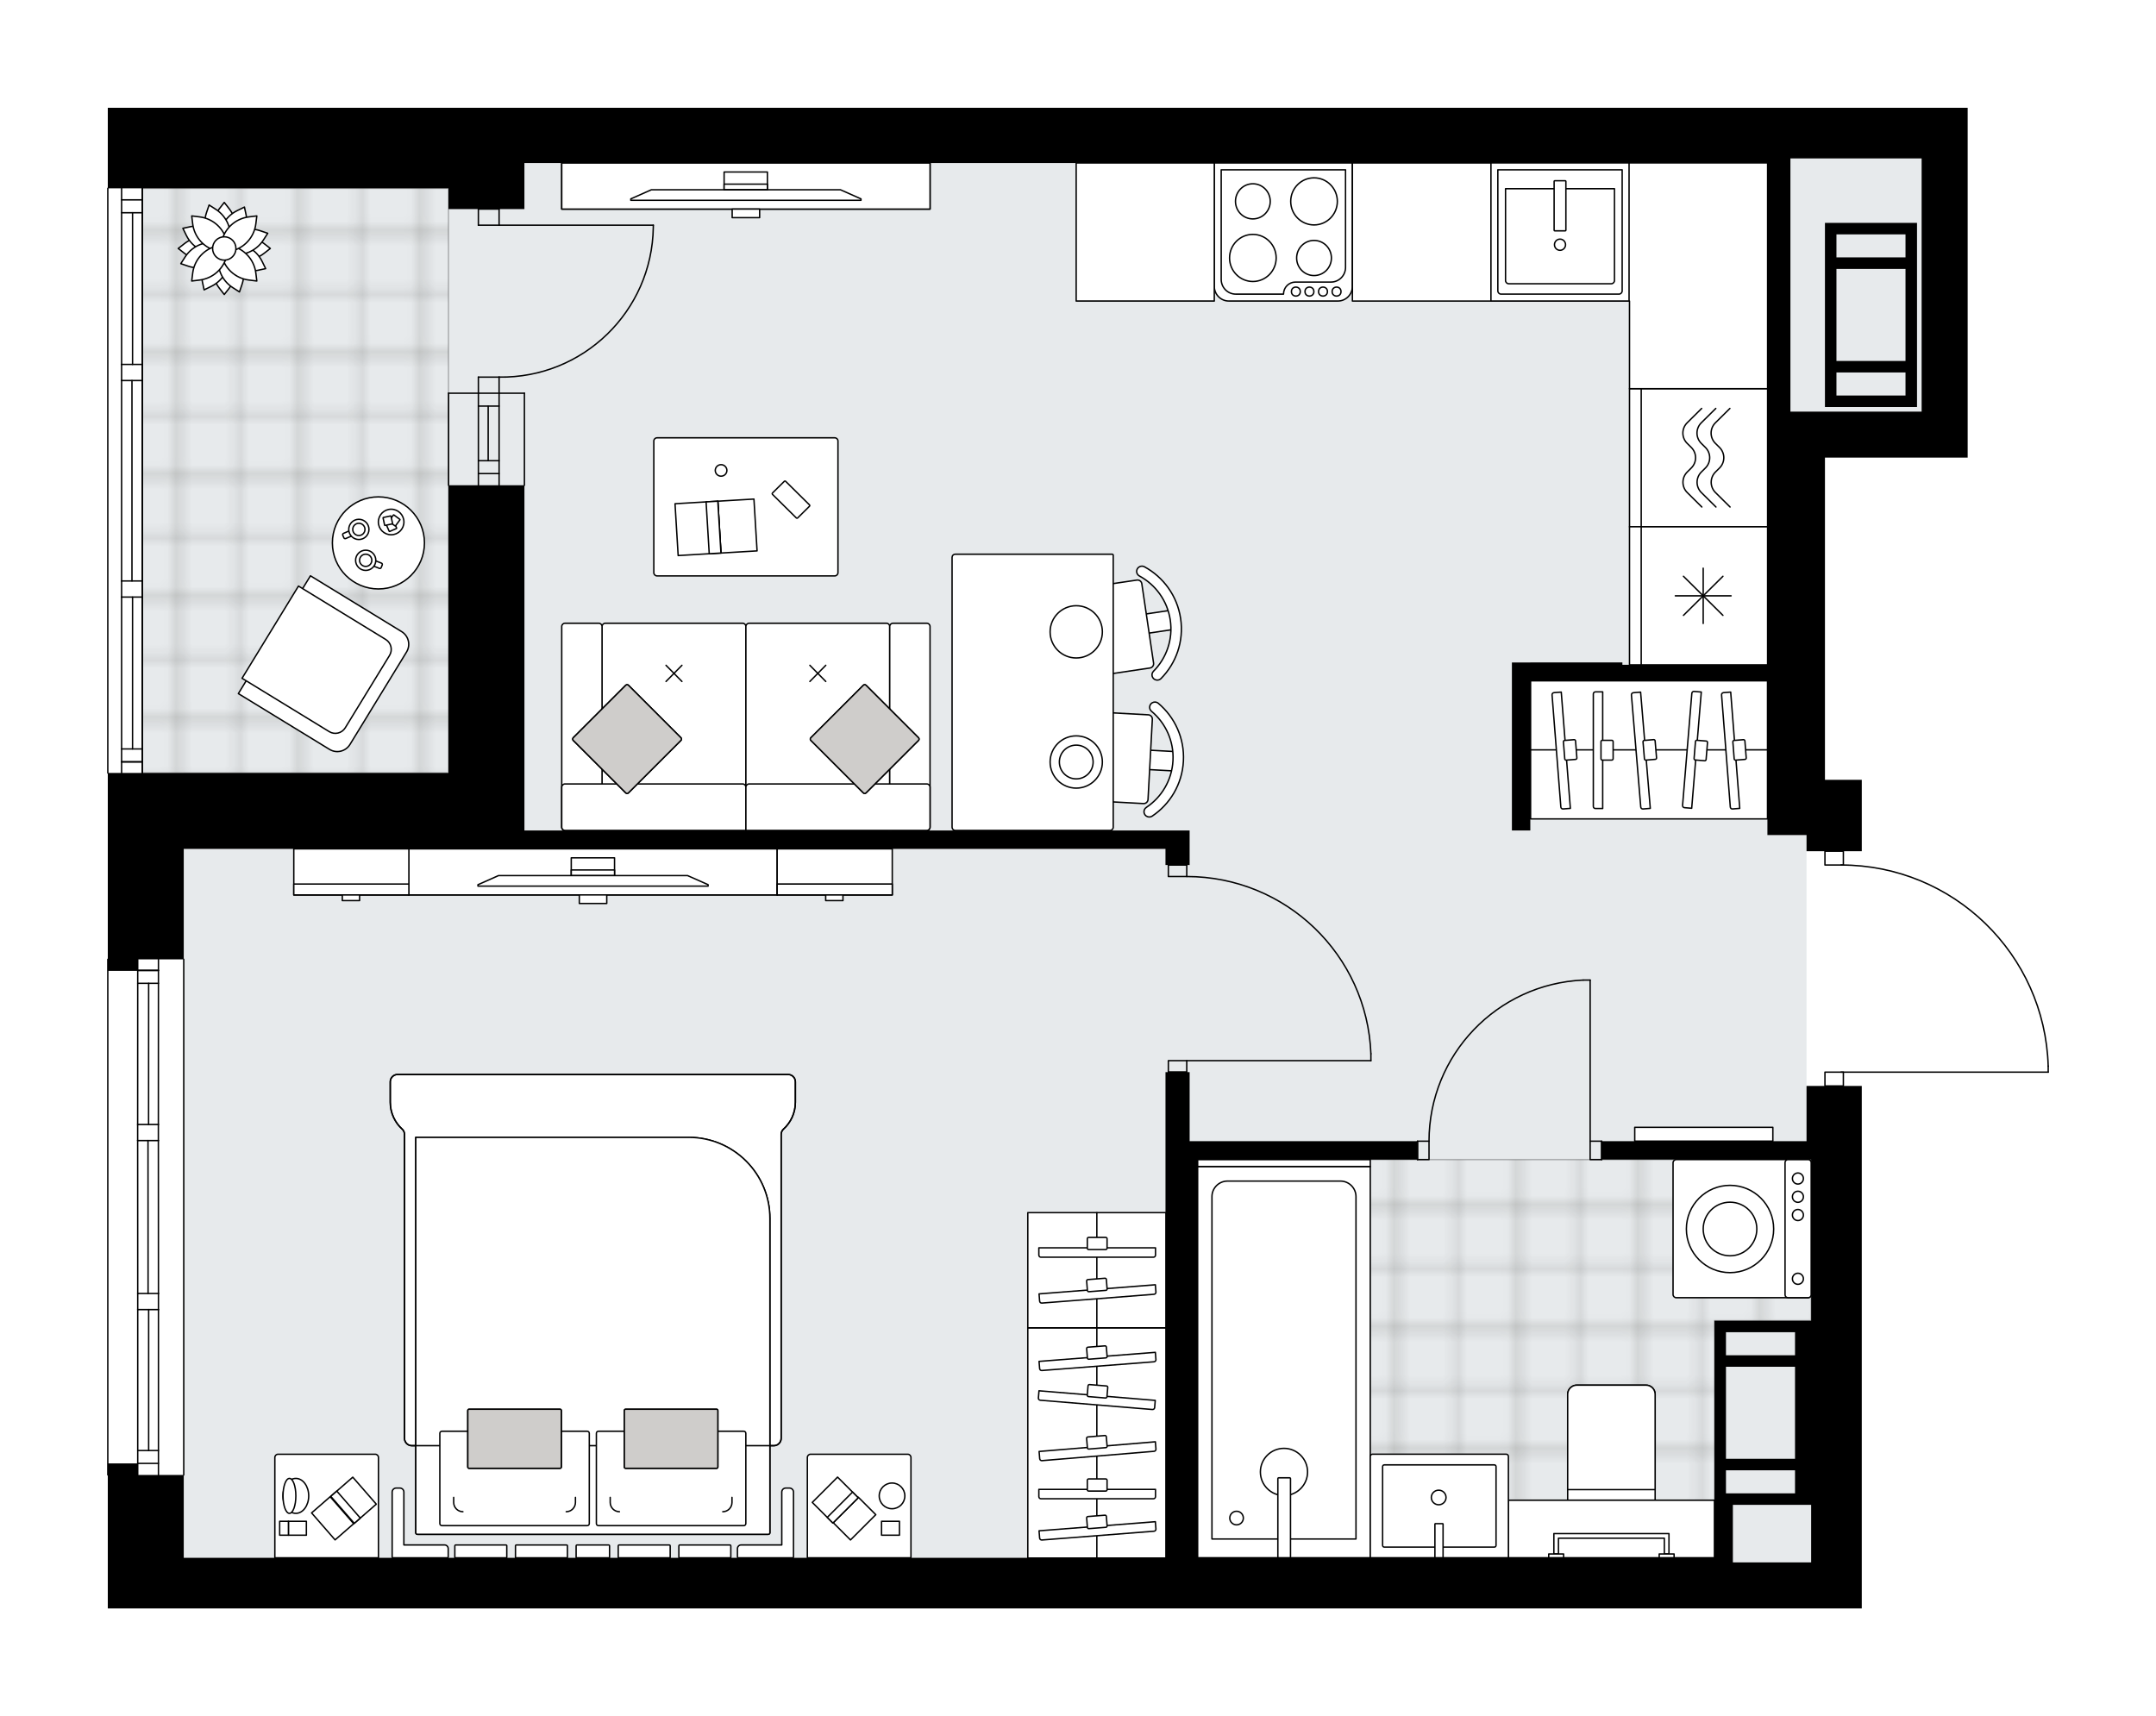 <svg xmlns="http://www.w3.org/2000/svg" xmlns:xlink="http://www.w3.org/1999/xlink" height="1592.19px" id="Layer_1" style="enable-background:new 0 0 2000 1592.19;" version="1.1" viewBox="0 0 2000 1592.19" width="2000px" x="0px" y="0px" xml:space="preserve">
<style type="text/css">
	.st0{fill:none;}
	.st1{opacity:0.25;fill:none;stroke:#1D1D1B;stroke-width:0.4;stroke-miterlimit:10;}
	.st2{fill:#FFFFFF;}
	.st3{fill:#E7EAEC;}
	
		.st4{fill:url(#SVGID_1_);stroke:#000000;stroke-width:1.3;stroke-linecap:round;stroke-linejoin:round;stroke-miterlimit:10;stroke-opacity:0.25;}
	
		.st5{fill:url(#SVGID_00000088835178429356283800000016872559927357697428_);stroke:#000000;stroke-width:1.3;stroke-linecap:round;stroke-linejoin:round;stroke-miterlimit:10;stroke-opacity:0.25;}
	.st6{fill:none;stroke:#000000;stroke-width:1.3;stroke-linecap:round;stroke-linejoin:round;stroke-miterlimit:10;}
	.st7{fill:#FFFFFF;stroke:#000000;stroke-width:1.3;stroke-linecap:round;stroke-linejoin:round;stroke-miterlimit:10;}
	.st8{fill:none;stroke:#000000;stroke-width:1.3;stroke-linecap:round;stroke-linejoin:round;}
	.st9{fill:none;stroke:#000000;stroke-width:1.3;stroke-linecap:round;stroke-linejoin:round;stroke-dasharray:9.964,9.964;}
	.st10{fill:#CFCDCB;stroke:#000000;stroke-width:1.3;stroke-linecap:round;stroke-linejoin:round;stroke-miterlimit:10;}
	.st11{font-family:'Arial-BoldMT';}
	.st12{font-size:111.915px;}
	.st13{font-size:94.697px;}
	.st14{font-family:'ArialMT';}
	.st15{font-size:40px;}
</style>
<pattern height="14.17" id="New_Pattern_Swatch_1" patternUnits="userSpaceOnUse" style="overflow:visible;" viewBox="7.29 -21.46 14.17 14.17" width="14.17" x="6535.93" y="-2758.65">
	<g>
		<rect class="st0" height="14.17" width="14.17" x="7.29" y="-21.46" />
		<g>
			<rect class="st1" height="7.09" width="7.09" x="14.37" y="-7.29" />
		</g>
		<g>
			<rect class="st1" height="7.09" width="7.09" x="0.2" y="-7.29" />
		</g>
		<g>
			<rect class="st1" height="7.09" width="7.09" x="21.46" y="-14.37" />
		</g>
		<g>
			<rect class="st1" height="7.09" width="7.09" x="7.29" y="-14.37" />
			<rect class="st1" height="7.09" width="7.09" x="14.37" y="-21.46" />
		</g>
		<g>
			<rect class="st1" height="7.09" width="7.09" x="0.2" y="-21.46" />
		</g>
		<g>
			<rect class="st1" height="7.09" width="7.09" x="21.46" y="-28.55" />
		</g>
		<g>
			<rect class="st1" height="7.09" width="7.09" x="7.29" y="-28.55" />
		</g>
	</g>
</pattern>
<path class="st2" d="M1900.65,989.07v5.6c0,0.36-0.29,0.65-0.65,0.65h-189.37v12.16h16.43v51.25v38.43v113.17v44.26  v237.59h-46.98h-89.68H448.05H170.46H100v-123.19c-0.36,0-0.65-0.29-0.65-0.65V890c0-0.36,0.29-0.65,0.65-0.65V717.74  c-0.36,0-0.65-0.29-0.65-0.65V174.73c0-0.36,0.29-0.65,0.65-0.65V100h70.46h245.55h70.46h760.15h320.29h93.95h164.42v46.98v277.58  h-42.71h-89.68v298.94h34.16v51.25v14.95h-16.43v0v12.19c49.41,0.71,96.04,19.98,131.57,54.47c36.2,35.14,56.96,82.27,58.45,132.7  C1900.65,989.06,1900.65,989.06,1900.65,989.07C1900.65,989.07,1900.65,989.07,1900.65,989.07z" id="background" />
<g id="floor">
	<polygon class="st3" points="1782.58,381.85 1782.85,146.98 460.88,146.98 460.62,174.73 132.03,174.73 132.03,717.09    170.46,717.09 170.46,1445.21 1590.41,1445.21 1590.41,1449.48 1680.09,1449.48 1680.09,1075.81 1675.82,1075.81 1675.82,774.74    1639.66,774.74 1639.52,381.85  " />
	<pattern id="SVGID_1_" patternTransform="matrix(7.533 0 0 7.533 93079.227 23257.775)" xlink:href="#New_Pattern_Swatch_1">
	</pattern>
	<rect class="st4" height="542.35" width="283.99" x="132.03" y="174.73" />
	
		<pattern id="SVGID_00000114052780683304538140000008749889948692928139_" patternTransform="matrix(7.533 0 0 7.533 93079.227 23257.775)" xlink:href="#New_Pattern_Swatch_1">
	</pattern>
	
		<polygon points="   1680.09,1075.81 1111.03,1075.81 1111.03,1445.21 1590.41,1445.21 1590.41,1225.28 1680.09,1225.28  " style="fill:url(#SVGID_00000114052780683304538140000008749889948692928139_);stroke:#000000;stroke-width:1.3;stroke-linecap:round;stroke-linejoin:round;stroke-miterlimit:10;stroke-opacity:0.25;" />
	<g id="LWPOLYLINE_00000140700573246251773930000017548563750962706869_">
		<rect class="st6" height="17.08" width="10.68" x="1475.09" y="1058.72" />
	</g>
	<g id="LWPOLYLINE_00000072972201955448083330000013416153560374993819_">
		<rect class="st6" height="17.08" width="10.68" x="1314.94" y="1058.72" />
	</g>
	<g id="LINE_00000050651753871640635100000016349376338985689004_">
		<line class="st6" x1="1485.76" x2="1485.76" y1="1058.72" y2="1075.81" />
	</g>
	<g id="LINE_00000040535884585213926460000002314023975651898553_">
		<line class="st6" x1="1314.94" x2="1314.94" y1="1058.72" y2="1075.81" />
	</g>
	<g id="LINE_00000119103085324560928360000008145295025590591419_">
		<line class="st6" x1="1475.09" x2="1475.09" y1="1058.72" y2="909.26" />
	</g>
	<g id="ARC_00000062160290930027079420000002077900701303306631_">
		<path class="st6" d="M1325.62,1058.72c0.05-80.06,63.08-145.91,143.06-149.47" />
	</g>
	<g id="LINE_00000140011514204835390790000003610298658645965218_">
		<line class="st6" x1="1475.09" x2="1468.68" y1="909.26" y2="909.26" />
	</g>
	<g id="LWPOLYLINE_00000103983216453510797900000001982928900123701924_">
		<rect class="st6" height="10.68" width="17.08" x="1083.81" y="984" />
	</g>
	<g id="LWPOLYLINE_00000078036826182160134060000002089724527972063891_">
		<rect class="st6" height="10.68" width="17.08" x="1083.81" y="802.5" />
	</g>
	<g id="LINE_00000101097540281193485330000007325746213480432293_">
		<line class="st6" x1="1100.89" x2="1083.81" y1="994.67" y2="994.67" />
	</g>
	<g id="LINE_00000003794737387072520970000007514969490340508307_">
		<line class="st6" x1="1100.89" x2="1083.81" y1="802.5" y2="802.5" />
	</g>
	<g id="LINE_00000155104581531684717330000002462001779369787030_">
		<line class="st6" x1="1100.89" x2="1271.71" y1="984" y2="984" />
	</g>
	<g id="LINE_00000010302241430509177270000007759736394817281983_">
		<line class="st6" x1="1271.71" x2="1271.71" y1="977.59" y2="984" />
	</g>
	<g id="ARC_00000088102504216166246550000003670592843853828751_">
		<path class="st6" d="M1100.89,813.18c91.85,0.05,167.27,72.63,170.82,164.41" />
	</g>
	<g id="LWPOLYLINE_00000085222613175931278580000013991452063200781730_">
		<rect class="st6" height="12.81" width="17.08" x="1692.9" y="789.69" />
	</g>
	<g id="LWPOLYLINE_00000120555209638866326110000018198672945042303362_">
		<rect class="st6" height="12.81" width="17.08" x="1692.9" y="994.67" />
	</g>
	<g id="LWPOLYLINE_00000008845339128129455580000016493861838398884758_">
		<path class="st6" d="M1900,989.08c-3.08-103.92-88.21-186.57-192.17-186.58" />
	</g>
	<g id="LINE_00000043449983110097605070000016669411684925581226_">
		<line class="st6" x1="1707.83" x2="1900" y1="994.67" y2="994.67" />
	</g>
	<g id="LINE_00000098911184838656456280000009275777657224141226_">
		<line class="st6" x1="1900" x2="1900" y1="994.67" y2="989.08" />
	</g>
	<g id="ARC_00000134251633140095731600000010742676740564817338_">
		<path class="st6" d="M462.98,349.85c77.84,1.16,141.88-61,143.04-138.83c0.01-0.7,0.02-1.4,0.02-2.1" />
	</g>
	<g id="LINE_00000176761062156522782940000015896644602017477026_">
		<line class="st6" x1="462.98" x2="606.04" y1="208.92" y2="208.91" />
	</g>
	<g id="LINE_00000162330649105221853170000006522539993003991722_">
		<line class="st6" x1="462.98" x2="462.98" y1="364.79" y2="349.85" />
	</g>
	<g id="LINE_00000155126133512223788200000015724257075695507351_">
		<line class="st6" x1="462.98" x2="443.76" y1="349.85" y2="349.85" />
	</g>
	<g id="LINE_00000134249679937821264100000003542703576822301588_">
		<line class="st6" x1="443.76" x2="443.77" y1="349.85" y2="364.79" />
	</g>
	<g id="LINE_00000173121088835730846220000005845604275362346162_">
		<line class="st6" x1="443.76" x2="443.76" y1="193.97" y2="208.92" />
	</g>
	<g id="LINE_00000031898412829636654010000013337846394126919354_">
		<line class="st6" x1="443.76" x2="462.98" y1="208.92" y2="208.92" />
	</g>
	<g id="LINE_00000070820838712455295130000001122964581054745516_">
		<line class="st6" x1="462.98" x2="462.98" y1="208.92" y2="193.97" />
	</g>
	<g id="LINE_00000063616526319906537870000002094062742387043487_">
		<line class="st6" x1="462.98" x2="462.99" y1="364.79" y2="450.2" />
	</g>
	<g id="LINE_00000176722290249598148340000005648696105786990517_">
		<line class="st6" x1="443.77" x2="443.77" y1="364.79" y2="450.2" />
	</g>
	<g id="LINE_00000011724556776924693470000010849060455616404618_">
		<line class="st6" x1="452.85" x2="452.85" y1="376.75" y2="427.41" />
	</g>
	<g id="LINE_00000145763778157806089090000003437995931433984400_">
		<line class="st6" x1="462.99" x2="443.77" y1="439.37" y2="439.37" />
	</g>
	<g id="LINE_00000060030400163263655540000012989508817259454882_">
		<line class="st6" x1="462.98" x2="443.77" y1="376.75" y2="376.75" />
	</g>
	<g id="LINE_00000025416625471582857850000007331726884381733254_">
		<line class="st6" x1="486.47" x2="486.48" y1="364.79" y2="450.2" />
	</g>
	<g id="LINE_00000023968139549853603650000000619038287883547551_">
		<line class="st6" x1="416.13" x2="416.12" y1="450.2" y2="364.79" />
	</g>
	<g id="LINE_00000162314862154462728380000016768191236289114766_">
		<line class="st6" x1="443.76" x2="462.98" y1="193.97" y2="193.97" />
	</g>
	<g id="LINE_00000174581292195272351160000008966114778053623181_">
		<line class="st6" x1="463" x2="443.78" y1="427.41" y2="427.41" />
	</g>
	<g id="LINE_00000062150720241284711560000012663059307262826393_">
		<line class="st6" x1="486.47" x2="416.12" y1="364.79" y2="364.79" />
	</g>
	<g id="LINE_00000080919732955625694830000014593865271684299188_">
		<line class="st6" x1="170.46" x2="170.46" y1="890" y2="1368.34" />
	</g>
	<g id="LINE_00000061455957858188828640000016647622436237631886_">
		<line class="st6" x1="146.98" x2="127.76" y1="900.29" y2="900.29" />
	</g>
	<g id="LINE_00000030450380771737477310000000652960435099976872_">
		<line class="st6" x1="146.98" x2="127.76" y1="1357.67" y2="1357.67" />
	</g>
	<g id="LINE_00000054958406872820754660000003887129957279426435_">
		<line class="st6" x1="137.83" x2="137.9" y1="1043.22" y2="912.25" />
	</g>
	<g id="LINE_00000153692387616254920940000015865171689170410625_">
		<line class="st6" x1="137.9" x2="137.9" y1="1345.71" y2="1214.96" />
	</g>
	<g id="LINE_00000006667859989441397770000004436250238256192138_">
		<line class="st6" x1="127.76" x2="146.98" y1="1345.71" y2="1345.71" />
	</g>
	<g id="LINE_00000114058527982887784710000015129696212963697027_">
		<line class="st6" x1="146.98" x2="127.76" y1="900.29" y2="900.29" />
	</g>
	<g id="LINE_00000110447698706925036980000006003007349891046534_">
		<line class="st6" x1="127.76" x2="146.98" y1="912.25" y2="912.25" />
	</g>
	<g id="LINE_00000145017901729189226750000003723142823583069336_">
		<line class="st6" x1="146.9" x2="127.69" y1="1058.16" y2="1058.16" />
	</g>
	<g id="LINE_00000101067023240815814720000005841194458485922453_">
		<line class="st6" x1="127.69" x2="127.69" y1="1058.16" y2="1043.22" />
	</g>
	<g id="LINE_00000124136154911162594220000008789525401264576149_">
		<line class="st6" x1="127.69" x2="146.9" y1="1043.22" y2="1043.22" />
	</g>
	<g id="LINE_00000008144468548078286750000015221158478902282637_">
		<line class="st6" x1="146.9" x2="146.9" y1="1043.22" y2="1058.16" />
	</g>
	<g id="LINE_00000106147750632965857810000010385286292592334512_">
		<line class="st6" x1="100" x2="100" y1="1368.34" y2="890" />
	</g>
	<g id="LINE_00000097488803580210526930000007214774868706162333_">
		<line class="st6" x1="146.98" x2="127.76" y1="1214.96" y2="1214.96" />
	</g>
	<g id="LINE_00000020375392984288545520000001608574731198471092_">
		<line class="st6" x1="127.76" x2="127.76" y1="1214.96" y2="1200.01" />
	</g>
	<g id="LINE_00000037675278868859306830000015165232836645527940_">
		<line class="st6" x1="127.76" x2="146.98" y1="1200.01" y2="1200.01" />
	</g>
	<g id="LINE_00000086687674074853077730000014463594586315821709_">
		<line class="st6" x1="146.98" x2="146.98" y1="1200.01" y2="1214.96" />
	</g>
	<g id="LINE_00000167357896518547945510000017984830443075037071_">
		<line class="st6" x1="137.37" x2="137.29" y1="1200.01" y2="1058.16" />
	</g>
	<g id="LWPOLYLINE_00000073718659724733846440000012545903539452585094_">
		<line class="st6" x1="146.98" x2="146.98" y1="1214.96" y2="1368.34" />
	</g>
	<g id="LWPOLYLINE_00000032617209164936762780000011704611662114995356_">
		<line class="st6" x1="146.98" x2="146.9" y1="1200.01" y2="1058.16" />
	</g>
	<g id="LWPOLYLINE_00000165207236469590607780000005567449047408372121_">
		<line class="st6" x1="146.9" x2="146.98" y1="1043.22" y2="890" />
	</g>
	<g id="LWPOLYLINE_00000147197988195563910710000017901311936223154075_">
		<line class="st6" x1="127.76" x2="127.76" y1="1214.96" y2="1368.34" />
	</g>
	<g id="LWPOLYLINE_00000083047366541892748190000010297765521700134840_">
		<line class="st6" x1="127.76" x2="127.69" y1="1200.01" y2="1058.16" />
	</g>
	<g id="LWPOLYLINE_00000032620223632628619530000007380495631970683828_">
		<line class="st6" x1="127.69" x2="127.76" y1="1043.22" y2="890" />
	</g>
	<g id="LINE_00000136369446728347068380000000938981938468497558_">
		<line class="st6" x1="132.03" x2="132.03" y1="717.09" y2="174.73" />
	</g>
	<g id="LINE_00000044889605828208401900000008971110815553744024_">
		<line class="st6" x1="132.03" x2="112.81" y1="706.79" y2="706.79" />
	</g>
	<g id="LINE_00000055679179994049642400000017815144362740122298_">
		<line class="st6" x1="132.03" x2="112.81" y1="185.41" y2="185.41" />
	</g>
	<g id="LINE_00000109709600491532301080000012087857695654872994_">
		<line class="st6" x1="122.95" x2="122.95" y1="553.93" y2="694.84" />
	</g>
	<g id="LINE_00000016764903262196933520000014547601054633101474_">
		<line class="st6" x1="122.95" x2="122.95" y1="197.37" y2="338.09" />
	</g>
	<g id="LINE_00000142858673009498674640000009408104209920818623_">
		<line class="st6" x1="112.81" x2="132.03" y1="197.37" y2="197.37" />
	</g>
	<g id="LINE_00000183957071162407727670000007558693867629290383_">
		<line class="st6" x1="132.03" x2="112.81" y1="706.79" y2="706.79" />
	</g>
	<g id="LINE_00000071560636542008866800000001941369292247122875_">
		<line class="st6" x1="112.81" x2="132.03" y1="694.84" y2="694.84" />
	</g>
	<g id="LINE_00000150790828648347614010000013830020731768010938_">
		<line class="st6" x1="132.03" x2="112.81" y1="538.98" y2="538.98" />
	</g>
	<g id="LINE_00000020358287483765050430000015760323383323076018_">
		<line class="st6" x1="112.81" x2="112.81" y1="538.98" y2="553.93" />
	</g>
	<g id="LINE_00000044170514067311695130000009607175646617900462_">
		<line class="st6" x1="112.81" x2="132.03" y1="553.93" y2="553.93" />
	</g>
	<g id="LINE_00000053516988424678417360000010201466214371621553_">
		<line class="st6" x1="132.03" x2="132.03" y1="553.93" y2="538.98" />
	</g>
	<g id="LINE_00000099627317284956589260000012187026716860848296_">
		<line class="st6" x1="100" x2="100" y1="174.73" y2="717.09" />
	</g>
	<g id="LINE_00000109722222488536444780000011804358469561086111_">
		<line class="st6" x1="132.03" x2="112.81" y1="338.09" y2="338.09" />
	</g>
	<g id="LINE_00000178195607781687492150000014042554796520206781_">
		<line class="st6" x1="112.81" x2="112.81" y1="338.09" y2="353.04" />
	</g>
	<g id="LINE_00000000905125790850404270000008518170613657886099_">
		<line class="st6" x1="112.81" x2="132.03" y1="353.04" y2="353.04" />
	</g>
	<g id="LINE_00000086660038765950308830000017275015737619060150_">
		<line class="st6" x1="132.03" x2="132.03" y1="353.04" y2="338.09" />
	</g>
	<g id="LINE_00000103244277438539345570000005678208340982753680_">
		<line class="st6" x1="122.42" x2="122.42" y1="353.04" y2="538.98" />
	</g>
	<g id="LWPOLYLINE_00000060744721985908559310000003350290685504157371_">
		<line class="st6" x1="132.03" x2="132.03" y1="338.09" y2="174.73" />
	</g>
	<g id="LWPOLYLINE_00000083792799814636072260000015812195659233300366_">
		<line class="st6" x1="132.03" x2="132.03" y1="353.04" y2="538.98" />
	</g>
	<g id="LWPOLYLINE_00000166666809909525368220000003634652668161703613_">
		<line class="st6" x1="132.03" x2="132.03" y1="553.93" y2="717.09" />
	</g>
	<g id="LWPOLYLINE_00000181800558829543554960000016355158484544454326_">
		<line class="st6" x1="112.81" x2="112.81" y1="338.09" y2="174.73" />
	</g>
	<g id="LWPOLYLINE_00000069361716530356396550000014058394737723431332_">
		<line class="st6" x1="112.81" x2="112.81" y1="353.04" y2="538.98" />
	</g>
	<g id="LWPOLYLINE_00000132059747844817598250000014203521750979544754_">
		<line class="st6" x1="112.81" x2="112.81" y1="553.93" y2="717.09" />
	</g>
	<g>
		<path d="M1660.87,100h-93.95h-320.29H486.48h-70.46H170.46H100v74.73h70.46h245.55v19.22h70.46v-42.71h760.15h320.29h72.6v230.61    v234.88H1505v-2.15h-85.41v0.01h-17.08v155.87h17.08V631.68H1505h134.52v143.06h36.3v14.95h51.25v-14.95v-51.25h-34.16V424.56    h89.68h42.71V146.98V100H1660.87z M1782.58,381.85h-89.68h-32.03V151.25v-4.27h121.71V381.85z" />
		<path d="M1675.82,1058.72h-190.06v17.09h194.33v21.35v113.17v14.95h-14.95h-74.73v10.68v21.35v10.68v85.41v10.68v21.35v10.68    v49.11h-479.38v-369.4h203.94v-17.09h-211.41v-64.05h-22.4v81.14v369.4h-633.1H170.46v-76.87h-42.71v-10.68H100v10.68v123.84    h70.46h277.58h1142.36h89.68h46.98v-237.59v-44.26v-113.17v-38.43v-51.25h-51.25V1058.72z M1601.08,1235.96h64.06v21.35h-64.06    V1235.96z M1601.08,1267.99h64.06v85.41h-64.06V1267.99z M1601.08,1364.07h64.06v21.35h-64.06V1364.07z M1680.09,1449.48h-72.6    v-53.38h57.65h14.95V1449.48z" />
		<polygon points="127.76,890.04 170.46,890.04 170.46,787.55 416.02,787.55 486.48,787.55 1081.15,787.55 1081.15,802.5     1103.55,802.5 1103.55,787.55 1103.55,770.47 486.48,770.47 486.48,450.18 416.02,450.18 416.02,717.09 170.46,717.09     170.46,717.09 100,717.09 100,890.04 100,900.72 127.76,900.72   " />
		<path d="M1767.63,377.58h10.68V206.76h-10.68h-74.73v10.68v160.14h10.68H1767.63z M1767.63,366.91h-64.06v-21.35h64.06V366.91z     M1767.63,334.88h-64.06v-85.41h64.06V334.88z M1767.63,217.44v21.35h-64.06v-21.35H1767.63z" />
	</g>
</g>
<g id="mebel">
	<g>
		<path class="st7" d="M561.51,578.21H688.9c1.67,0,3.02,1.35,3.02,3.02v186.13c0,1.67-1.35,3.02-3.02,3.02H561.51    c-1.67,0-3.02-1.35-3.02-3.02V581.23C558.49,579.56,559.85,578.21,561.51,578.21z" />
		<path class="st7" d="M555.47,578.21h-31.35c-1.67,0-3.02,1.35-3.02,3.02v186.13c0,1.67,1.35,3.02,3.02,3.02h31.35    c1.67,0,3.02-1.35,3.02-3.02V581.23C558.49,579.56,557.14,578.21,555.47,578.21z" />
		<path class="st7" d="M822.33,578.21H694.94c-1.67,0-3.02,1.35-3.02,3.02v186.13c0,1.67,1.35,3.02,3.02,3.02h127.39    c1.67,0,3.02-1.35,3.02-3.02V581.23C825.35,579.56,824,578.21,822.33,578.21z" />
		<path class="st7" d="M828.37,578.21h31.35c1.67,0,3.02,1.35,3.02,3.02v186.13c0,1.67-1.35,3.02-3.02,3.02h-31.35    c-1.67,0-3.02-1.35-3.02-3.02V581.23C825.35,579.56,826.71,578.21,828.37,578.21z" />
		<g>
			<line class="st7" x1="632.59" x2="617.83" y1="632.22" y2="617.24" />
			<line class="st7" x1="617.83" x2="632.59" y1="632.22" y2="617.24" />
		</g>
		<g>
			<line class="st7" x1="766.02" x2="751.26" y1="632.22" y2="617.24" />
			<line class="st7" x1="751.26" x2="766.02" y1="632.22" y2="617.24" />
		</g>
		<path class="st7" d="M524.12,727.3H688.9c1.67,0,3.02,1.35,3.02,3.02v40.07h-167.8c-1.67,0-3.02-1.35-3.02-3.02v-37.05    C521.1,728.65,522.45,727.3,524.12,727.3z" />
		<path class="st7" d="M859.72,727.3H694.94c-1.67,0-3.02,1.35-3.02,3.02v40.07h167.8c1.67,0,3.02-1.35,3.02-3.02v-37.05    C862.74,728.65,861.39,727.3,859.72,727.3z" />
		<g>
			<path class="st10" d="M580.45,635.77l-48.62,48.62c-0.71,0.71-0.71,1.85,0,2.55l48.62,48.62c0.71,0.71,1.85,0.71,2.55,0     l48.62-48.62c0.71-0.71,0.71-1.85,0-2.55L583,635.77C582.3,635.07,581.16,635.07,580.45,635.77z" />
			<path class="st10" d="M580.45,635.77l-48.62,48.62c-0.71,0.71-0.71,1.85,0,2.55l48.62,48.62c0.71,0.71,1.85,0.71,2.55,0     l48.62-48.62c0.71-0.71,0.71-1.85,0-2.55L583,635.77C582.3,635.07,581.16,635.07,580.45,635.77z" />
		</g>
		<g>
			<path class="st10" d="M803.39,635.77l48.61,48.62c0.71,0.71,0.71,1.85,0,2.55l-48.61,48.62c-0.71,0.71-1.85,0.71-2.55,0     l-48.61-48.62c-0.71-0.71-0.71-1.85,0-2.55l48.61-48.62C801.55,635.07,802.69,635.07,803.39,635.77z" />
			<path class="st10" d="M803.39,635.77l48.61,48.62c0.71,0.71,0.71,1.85,0,2.55l-48.61,48.62c-0.71,0.71-1.85,0.71-2.55,0     l-48.61-48.62c-0.71-0.71-0.71-1.85,0-2.55l48.61-48.62C801.55,635.07,802.69,635.07,803.39,635.77z" />
		</g>
	</g>
	<g>
		<path class="st7" d="M208.04,273.22l-4.57-5.86c-7.85-10.05-8.37-24.01-1.29-34.62l5.86-2.23l5.86,2.23    c7.09,10.61,6.57,24.57-1.29,34.62L208.04,273.22z" />
		<path class="st7" d="M208.04,187.81l4.57,5.86c7.85,10.05,8.37,24.01,1.29,34.62l-5.86,2.23l-5.86-2.23    c-7.09-10.61-6.57-24.57,1.29-34.62L208.04,187.81z" />
		<path class="st7" d="M165.34,230.51l5.86-4.57c10.05-7.85,24.01-8.37,34.62-1.29l2.23,5.86l-2.23,5.86    c-10.61,7.09-24.57,6.57-34.62-1.29L165.34,230.51z" />
		<path class="st7" d="M250.75,230.51l-5.86,4.57c-10.05,7.85-24.01,8.37-34.62,1.29l-2.23-5.86l2.23-5.86    c10.61-7.09,24.57-6.57,34.62,1.29L250.75,230.51z" />
		<path class="st7" d="M189.34,268.91l-1.55-7.27c-2.66-12.48,2.99-25.25,14.01-31.69l6.24,0.57l4.29,4.57    c1.72,12.64-4.86,24.96-16.32,30.56L189.34,268.91z" />
		<path class="st7" d="M226.75,192.12l1.55,7.27c2.66,12.48-2.99,25.25-14.01,31.69l-6.24-0.57l-4.29-4.57    c-1.72-12.64,4.86-24.96,16.32-30.56L226.75,192.12z" />
		<path class="st7" d="M169.65,211.81l7.27-1.55c12.48-2.66,25.25,2.99,31.69,14.01l-0.57,6.24l-4.57,4.29    c-12.64,1.72-24.96-4.86-30.56-16.32L169.65,211.81z" />
		<path class="st7" d="M246.43,249.22l-7.27,1.55c-12.48,2.66-25.25-2.99-31.69-14.01l0.57-6.24l4.57-4.29    c12.64-1.72,24.96,4.86,30.56,16.32L246.43,249.22z" />
		<path class="st7" d="M222.13,270.83l-6.25-4.02c-10.73-6.9-15.82-19.91-12.63-32.26l4.8-4.03l6.27,0.17    c10.19,7.68,14.3,21.03,10.2,33.11L222.13,270.83z" />
		<path class="st7" d="M193.96,190.2l6.25,4.02c10.73,6.9,15.82,19.91,12.63,32.26l-4.8,4.03l-6.27-0.17    c-10.19-7.68-14.3-21.03-10.2-33.11L193.96,190.2z" />
		<path class="st7" d="M167.73,244.6l4.02-6.25c6.9-10.73,19.91-15.82,32.26-12.63l4.03,4.8l-0.17,6.27    c-7.68,10.19-21.03,14.3-33.11,10.2L167.73,244.6z" />
		<path class="st7" d="M248.36,216.43l-4.02,6.25c-6.9,10.73-19.91,15.82-32.26,12.63l-4.03-4.8l0.17-6.27    c7.68-10.19,21.03-14.3,33.11-10.2L248.36,216.43z" />
		<path class="st7" d="M238.24,260.71l-7.37-0.91c-12.66-1.56-22.9-11.06-25.39-23.57l2.57-5.72l5.72-2.57    c12.51,2.49,22.02,12.73,23.57,25.39L238.24,260.71z" />
		<path class="st7" d="M177.85,200.32l7.37,0.91c12.66,1.56,22.9,11.06,25.39,23.57l-2.57,5.72l-5.72,2.57    c-12.51-2.49-22.02-12.73-23.57-25.39L177.85,200.32z" />
		<path class="st7" d="M177.85,260.71l0.91-7.37c1.56-12.66,11.06-22.9,23.57-25.39l5.72,2.57l2.57,5.72    c-2.49,12.51-12.73,22.02-25.39,23.57L177.85,260.71z" />
		<path class="st7" d="M238.24,200.32l-0.91,7.37c-1.56,12.66-11.06,22.9-23.57,25.39l-5.72-2.57l-2.57-5.72    c2.49-12.51,12.73-22.02,25.39-23.57L238.24,200.32z" />
		<circle class="st7" cx="208.04" cy="230.51" r="10.83" />
	</g>
	<g>
		<path class="st7" d="M609.5,534.28h164.85c1.65,0,2.98-1.34,2.98-2.98V409.15c0-1.65-1.34-2.98-2.98-2.98H609.5    c-1.65,0-2.98,1.34-2.98,2.98v122.15C606.51,532.94,607.85,534.28,609.5,534.28z" />
		<g>
			<path class="st7" d="M727.64,446.45l-11.17,11.04c-0.29,0.29-0.29,0.76,0,1.05l22.32,22.06c0.29,0.29,0.77,0.29,1.06,0     l11.17-11.04c0.29-0.29,0.29-0.76,0-1.05l-22.32-22.06C728.41,446.16,727.94,446.16,727.64,446.45z" />
			<g>
				<ellipse class="st7" cx="668.9" cy="436.43" rx="5.4" ry="5.34" />
			</g>
		</g>
		<g>
			<polygon class="st7" points="699.38,463 665.87,464.98 668.78,513.07 702.3,511.08    " />
			<polygon class="st7" points="626.18,467.33 665.87,464.98 668.78,513.07 629.09,515.41    " />
			<polygon class="st7" points="655,465.63 665.87,464.98 668.78,513.07 657.91,513.71    " />
		</g>
	</g>
	<g>
		
			<rect class="st7" height="219.78" transform="matrix(-1.836970e-16 1 -1 -1.836970e-16 2225.402 -834.063)" width="128.12" x="1465.67" y="585.78" />
		<line class="st7" x1="1419.53" x2="1640.09" y1="695.68" y2="695.66" />
		<g>
			<g>
				<path class="st7" d="M1478.03,748.16V643.81c0-1.07,0.87-1.93,1.93-1.93h6.77v108.21h-6.77      C1478.9,750.09,1478.03,749.23,1478.03,748.16z" />
				<path class="st7" d="M1485.14,703.91v-15.84c0-0.69,0.56-1.25,1.25-1.25h8.77c0.69,0,1.25,0.56,1.25,1.25v15.84      c0,0.69-0.56,1.25-1.25,1.25h-8.77C1485.7,705.16,1485.14,704.6,1485.14,703.91z" />
			</g>
			<g>
				<path class="st7" d="M1447.91,748.72l-8.15-104.03c-0.08-1.07,0.71-2,1.78-2.08l6.75-0.53l8.45,107.88l-6.75,0.53      C1448.92,750.58,1447.99,749.78,1447.91,748.72z" />
				<path class="st7" d="M1451.54,704.05l-1.24-15.79c-0.05-0.69,0.46-1.29,1.15-1.35l8.74-0.68c0.69-0.05,1.29,0.46,1.35,1.15      l1.24,15.79c0.05,0.69-0.46,1.29-1.15,1.35l-8.74,0.68C1452.2,705.25,1451.6,704.74,1451.54,704.05z" />
			</g>
			<g>
				<path class="st7" d="M1522.04,748.74l-8.66-103.98c-0.09-1.06,0.7-2,1.77-2.09l6.75-0.56l8.98,107.84l-6.75,0.56      C1523.06,750.6,1522.13,749.81,1522.04,748.74z" />
				<path class="st7" d="M1525.45,704.05l-1.32-15.79c-0.06-0.69,0.45-1.29,1.14-1.35l8.74-0.73c0.69-0.06,1.29,0.45,1.35,1.14      l1.32,15.79c0.06,0.69-0.45,1.29-1.14,1.35l-8.74,0.73C1526.12,705.25,1525.51,704.74,1525.45,704.05z" />
			</g>
			<g>
				<path class="st7" d="M1605.1,748.72l-8.09-104.03c-0.08-1.07,0.71-2,1.76-2.08l6.7-0.53l8.39,107.88l-6.7,0.53      C1606.1,750.58,1605.18,749.78,1605.1,748.72z" />
				<path class="st7" d="M1608.71,704.05l-1.23-15.79c-0.05-0.69,0.46-1.29,1.14-1.35l8.68-0.68c0.68-0.05,1.28,0.46,1.34,1.15      l1.23,15.79c0.05,0.69-0.46,1.29-1.14,1.35l-8.68,0.68C1609.36,705.25,1608.76,704.74,1608.71,704.05z" />
			</g>
			<g>
				<path class="st7" d="M1560.83,747.22l8.59-103.99c0.09-1.06,1.02-1.86,2.07-1.77l6.7,0.56l-8.9,107.84l-6.7-0.56      C1561.52,749.22,1560.74,748.28,1560.83,747.22z" />
				<path class="st7" d="M1571.5,703.71l1.3-15.79c0.06-0.69,0.66-1.2,1.34-1.14l8.67,0.73c0.68,0.06,1.19,0.66,1.14,1.35      l-1.3,15.79c-0.06,0.69-0.66,1.2-1.34,1.14l-8.67-0.73C1571.96,705,1571.45,704.4,1571.5,703.71z" />
			</g>
		</g>
	</g>
	<g>
		<g>
			
				<rect class="st7" height="341.64" transform="matrix(6.123234e-17 -1 1 6.123234e-17 -258.756 1359.003)" width="42.71" x="528.77" y="638.06" />
			<g>
				
					<rect class="st7" height="341.64" transform="matrix(6.123234e-17 -1 1 6.123234e-17 -258.756 1359.003)" width="42.71" x="528.77" y="638.06" />
				
					<rect class="st7" height="25.46" transform="matrix(6.123234e-17 -1 1 6.123234e-17 -284.08 1384.328)" width="7.94" x="546.15" y="821.48" />
			</g>
			<g>
				<polygon class="st7" points="637.81,812.31 462.44,812.31 443.36,820.78 443.36,822.07 656.89,822.07 656.89,820.78     " />
				
					<rect class="st7" height="40.15" transform="matrix(-5.697125e-11 -1 1 -5.697125e-11 -254.012 1354.011)" width="16.32" x="541.84" y="783.93" />
				
					<rect class="st7" height="40.15" transform="matrix(-7.698369e-11 -1 1 -7.698369e-11 -259.635 1359.634)" width="5.07" x="547.47" y="789.56" />
			</g>
		</g>
		<g>
			
				<rect class="st7" height="106.76" transform="matrix(6.123234e-17 -1 1 6.123234e-17 -482.972 1134.816)" width="42.73" x="304.55" y="755.51" />
			
				<rect class="st7" height="106.76" transform="matrix(6.123234e-17 -1 1 6.123234e-17 -499.281 1151.124)" width="10.12" x="320.86" y="771.82" />
			
				<rect class="st7" height="16.02" transform="matrix(6.123234e-17 -1 1 6.123234e-17 -507.343 1158.449)" width="5.27" x="322.92" y="824.89" />
		</g>
		<g>
			
				<rect class="st7" height="106.76" transform="matrix(6.123234e-17 -1 1 6.123234e-17 -34.568 1583.22)" width="42.73" x="752.96" y="755.51" />
			
				<rect class="st7" height="106.76" transform="matrix(6.123234e-17 -1 1 6.123234e-17 -50.877 1599.528)" width="10.12" x="769.27" y="771.82" />
			
				<rect class="st7" height="16.02" transform="matrix(6.123234e-17 -1 1 6.123234e-17 -58.939 1606.853)" width="5.27" x="771.32" y="824.89" />
		</g>
	</g>
	<g id="LWPOLYLINE_00000026871553434852396030000017873167853237489562_">
		<rect class="st7" height="12.8" width="128.12" x="1516.46" y="1045.86" />
	</g>
	<g>
		
			<rect class="st7" height="341.64" transform="matrix(6.123234e-17 -1 1 6.123234e-17 519.315 864.531)" width="42.71" x="670.57" y="1.79" />
		<g>
			
				<rect class="st7" height="341.64" transform="matrix(6.123234e-17 -1 1 6.123234e-17 519.315 864.531)" width="42.71" x="670.57" y="1.79" />
			
				<rect class="st7" height="25.46" transform="matrix(6.123234e-17 -1 1 6.123234e-17 493.99 889.856)" width="7.94" x="687.95" y="185.21" />
		</g>
		<g>
			<polygon class="st7" points="779.61,176.04 604.23,176.04 585.16,184.51 585.16,185.8 798.69,185.8 798.69,184.51    " />
			
				<rect class="st7" height="40.15" transform="matrix(-6.070604e-11 -1 1 -6.070604e-11 524.059 859.538)" width="16.32" x="683.64" y="147.66" />
			
				<rect class="st7" height="40.15" transform="matrix(-7.303574e-11 -1 1 -7.303574e-11 518.435 865.162)" width="5.07" x="689.26" y="153.29" />
		</g>
	</g>
	<g>
		<g>
			
				<rect class="st7" height="37.71" transform="matrix(-0.054 0.999 -0.999 -0.054 1836.216 -329.786)" width="17.98" x="1065.34" y="686.1" />
			<path class="st7" d="M1088.1,705.69c0.99-18.28-6.92-34.95-19.93-45.83c-3.01-2.51-1.87-7.39,1.93-8.36     c0.04-0.01,0.08-0.02,0.12-0.03c1.48-0.37,3.08,0,4.25,0.98c15.22,12.79,24.47,32.33,23.31,53.76s-12.46,39.86-28.97,50.93     c-1.27,0.85-2.9,1.05-4.33,0.52c-0.04-0.01-0.08-0.03-0.12-0.04c-3.67-1.37-4.28-6.34-1.02-8.51     C1077.46,739.69,1087.12,723.97,1088.1,705.69z" />
			<path class="st7" d="M1064.95,741.72l4.02-74.35c0.12-2.21-1.57-4.09-3.78-4.21l-71.78-3.88l-4.45,82.34l71.78,3.88     C1062.94,745.62,1064.83,743.93,1064.95,741.72z" />
		</g>
		<g>
			
				<rect class="st7" height="37.71" transform="matrix(0.147 0.989 -0.989 0.147 1485.785 -567.755)" width="17.98" x="1062.97" y="558.42" />
			<path class="st7" d="M1085.6,575.25c-2.68-18.1-13.77-32.86-28.68-40.92c-3.45-1.86-3.3-6.86,0.22-8.57     c0.04-0.02,0.07-0.04,0.11-0.05c1.37-0.66,3.02-0.62,4.36,0.11c17.47,9.49,30.44,26.79,33.59,48.02     c3.15,21.22-4.25,41.55-18.21,55.69c-1.07,1.08-2.63,1.61-4.14,1.37c-0.04-0.01-0.08-0.01-0.12-0.02     c-3.87-0.61-5.46-5.36-2.7-8.14C1081.96,610.69,1088.28,593.36,1085.6,575.25z" />
			<path class="st7" d="M1070.11,615.18l-10.92-73.65c-0.32-2.19-2.36-3.7-4.55-3.37l-71.11,10.54l12.09,81.57l71.11-10.54     C1068.92,619.4,1070.43,617.37,1070.11,615.18z" />
		</g>
		<g>
			<path class="st7" d="M883.19,767.44V517.1c0-1.63,1.32-2.95,2.95-2.95h145.55c0.54,0,0.98,0.44,0.98,0.98v252.31     c0,1.63-1.32,2.95-2.95,2.95H886.13C884.51,770.39,883.19,769.07,883.19,767.44z" />
			<g>
				<circle class="st7" cx="998.37" cy="706.94" r="24.24" />
				<circle class="st7" cx="998.37" cy="706.94" r="15.66" />
			</g>
			<circle class="st7" cx="998.37" cy="586.19" r="24.24" />
		</g>
	</g>
	<g>
		<path class="st7" d="M221.11,643.48l66.87-109.28l84.59,51.77c6.48,3.97,8.52,12.44,4.56,18.92l-52.5,85.8    c-3.97,6.48-12.44,8.52-18.92,4.56L221.11,643.48z" />
		<path class="st7" d="M224.54,629.26l52.34-85.53l80.91,49.52c5.07,3.11,6.67,9.74,3.57,14.81l-41.1,67.16    c-3.11,5.07-9.74,6.67-14.81,3.57L224.54,629.26z" />
	</g>
	<g>
		<path class="st7" d="M1254.55,151.17v114.48c0,7.53-6.04,13.63-13.5,13.63h-101.12c-7.45,0-13.5-6.1-13.5-13.63V151.17H1254.55z" />
		<path class="st7" d="M1132.84,157.54v101.7c0,7.53,6.04,13.63,13.5,13.63h44.3v0c0-6.17,4.95-11.18,11.07-11.18h32.97    c7.45,0,13.5-6.1,13.5-13.63v-90.52H1132.84z" />
		<g>
			<g>
				<ellipse class="st7" cx="1218.95" cy="186.83" rx="21.63" ry="21.85" />
				<ellipse class="st7" cx="1218.95" cy="239.35" rx="16.13" ry="16.3" />
			</g>
			<g>
				<ellipse class="st7" cx="1162.21" cy="239.31" rx="21.63" ry="21.85" />
				<ellipse class="st7" cx="1162.21" cy="186.79" rx="16.13" ry="16.3" />
			</g>
		</g>
		<g>
			<ellipse class="st7" cx="1239.86" cy="270.51" rx="4.12" ry="4.16" />
			<ellipse class="st7" cx="1227.27" cy="270.51" rx="4.12" ry="4.16" />
			<ellipse class="st7" cx="1214.69" cy="270.51" rx="4.12" ry="4.16" />
			<ellipse class="st7" cx="1202.1" cy="270.51" rx="4.12" ry="4.16" />
		</g>
	</g>
	<g>
		
			<rect class="st7" height="128.12" transform="matrix(-4.472327e-11 -1 1 -4.472327e-11 1150.998 2000.304)" width="128.12" x="1511.59" y="360.6" />
		
			<rect class="st7" height="117.25" transform="matrix(-4.472327e-11 -1 1 -4.472327e-11 1156.429 2005.735)" width="128.12" x="1517.02" y="366.03" />
		<g>
			<path class="st6" d="M1604.88,470.36l-13.52-13.39c-5.32-5.27-5.32-13.82,0-19.09l3.73-3.69c5.32-5.27,5.32-13.82,0-19.09     l-3.81-3.77c-5.32-5.27-5.32-13.82,0-19.09l13.44-13.31" />
			<path class="st6" d="M1591.79,470.36l-13.52-13.39c-5.32-5.27-5.32-13.82,0-19.09l3.73-3.69c5.32-5.27,5.32-13.82,0-19.09     l-3.81-3.77c-5.32-5.27-5.32-13.82,0-19.09l13.44-13.31" />
			<path class="st6" d="M1578.69,470.36l-13.52-13.39c-5.32-5.27-5.32-13.82,0-19.09l3.73-3.69c5.32-5.27,5.32-13.82,0-19.09     l-3.81-3.77c-5.32-5.27-5.32-13.82,0-19.09l13.44-13.31" />
		</g>
	</g>
	<g>
		
			<rect class="st7" height="128.12" transform="matrix(-4.472327e-11 -1 1 -4.472327e-11 1022.882 2128.419)" width="128.12" x="1511.59" y="488.71" />
		
			<rect class="st7" height="117.25" transform="matrix(-4.472327e-11 -1 1 -4.472327e-11 1028.314 2133.851)" width="128.12" x="1517.02" y="494.14" />
		<g>
			<g>
				<line class="st7" x1="1579.96" x2="1579.96" y1="527.15" y2="578.39" />
				<line class="st7" x1="1605.84" x2="1554.09" y1="552.77" y2="552.77" />
			</g>
			<g>
				<line class="st7" x1="1561.66" x2="1598.26" y1="534.65" y2="570.89" />
				<line class="st7" x1="1598.26" x2="1561.66" y1="534.65" y2="570.89" />
			</g>
		</g>
	</g>
	<polygon class="st7" points="1254.55,151.17 1511.59,151.17 1511.59,151.14 1639.71,151.14 1639.71,360.6 1511.59,360.6    1511.59,279.29 1254.55,279.29  " />
	<g>
		
			<rect class="st7" height="128.12" transform="matrix(-1 -1.224647e-16 1.224647e-16 -1 2124.747 430.459)" width="128.12" x="998.32" y="151.17" />
	</g>
	<g>
		<rect class="st7" height="128.12" width="128.12" x="1383.07" y="151.14" />
		<path class="st7" d="M1501.78,272.87h-109.31c-1.66,0-3.01-1.35-3.01-3.01V157.53h115.33v112.32    C1504.79,271.52,1503.45,272.87,1501.78,272.87z" />
		<path class="st7" d="M1494.65,263.24h-95.04c-1.66,0-3.01-1.35-3.01-3.01v-85.16h101.07v85.16    C1497.66,261.89,1496.31,263.24,1494.65,263.24z" />
		<ellipse class="st7" cx="1447.13" cy="227.03" rx="5.14" ry="5.19" />
		<path class="st7" d="M1442.2,214.17h9.86c0.29,0,0.53-0.24,0.53-0.53v-45.43c0-0.29-0.24-0.53-0.53-0.53h-9.86    c-0.29,0-0.53,0.24-0.53,0.53v45.43C1441.67,213.93,1441.91,214.17,1442.2,214.17z" />
	</g>
	<g>
		<path class="st7" d="M842.06,1349.16h-90.13c-1.65,0-2.98,1.33-2.98,2.98v93.11h96.09v-93.11    C845.04,1350.49,843.71,1349.16,842.06,1349.16z" />
		<ellipse class="st7" cx="827.49" cy="1387.79" rx="11.89" ry="11.92" />
		<rect class="st7" height="12.91" width="16.61" x="817.76" y="1411.35" />
		<g>
			
				<rect class="st7" height="33.19" transform="matrix(0.707 0.707 -0.707 0.707 1228.51 -147.691)" width="22.87" x="781.1" y="1392.5" />
			
				<rect class="st7" height="33.19" transform="matrix(-0.707 -0.707 0.707 -0.707 338.901 2923.256)" width="27.08" x="761.34" y="1374.84" />
			
				<rect class="st7" height="33.19" transform="matrix(-0.707 -0.707 0.707 -0.707 345.853 2940.038)" width="7.42" x="778.12" y="1381.79" />
		</g>
		<g>
			<path class="st7" d="M257.94,1349.16h90.13c1.65,0,2.98,1.33,2.98,2.98v93.11h-96.09v-93.11     C254.96,1350.49,256.29,1349.16,257.94,1349.16z" />
			<ellipse class="st7" cx="274.45" cy="1387.79" rx="11.92" ry="16.21" />
			<ellipse class="st7" cx="268.49" cy="1387.79" rx="5.96" ry="16.21" />
			
				<rect class="st7" height="12.91" transform="matrix(-1 1.339323e-10 -1.339323e-10 -1 551.755 2835.615)" width="16.65" x="267.55" y="1411.35" />
			<rect class="st7" height="12.91" width="8.12" x="259.43" y="1411.35" />
			<g>
				
					<rect class="st7" height="33.19" transform="matrix(-0.754 0.657 -0.657 -0.754 1466.755 2267.628)" width="22.87" x="297.4" y="1391.82" />
				
					<rect class="st7" height="33.19" transform="matrix(0.754 -0.657 0.657 0.754 -833.676 557.538)" width="27.08" x="314.13" y="1375.42" />
				
					<rect class="st7" height="33.19" transform="matrix(0.754 -0.657 0.657 0.754 -839.739 554.257)" width="7.42" x="316.55" y="1381.88" />
			</g>
		</g>
		<g>
			<path class="st7" d="M362.03,1003.64v18.94c0,9.93,4.32,18.87,11.11,25.02c1.38,1.22,2.09,3.06,2.09,4.9v281.91     c0,3.74,3.04,6.8,6.75,6.8h335.9c3.71,0,6.75-3.06,6.75-6.8V1052.5c0-1.84,0.74-3.67,2.09-4.9c6.82-6.15,11.11-15.1,11.11-25.02     v-18.94c0-3.74-3.01-6.8-6.75-6.8h-362.3C365.07,996.84,362.03,999.9,362.03,1003.64z" />
			<path class="st7" d="M385.69,1055.17h253.18c41.59,0,75.31,33.72,75.31,75.31v291.45c0,0.83-0.67,1.51-1.51,1.51H387.2     c-0.83,0-1.51-0.67-1.51-1.51V1055.17z" />
			<path class="st7" d="M385.69,1055.17h253.18c41.59,0,75.31,33.72,75.31,75.31v291.45c0,0.83-0.67,1.51-1.51,1.51H387.2     c-0.83,0-1.51-0.67-1.51-1.51V1055.17z" />
			<path class="st6" d="M362.03,1003.64v18.94c0,9.93,4.32,18.87,11.11,25.02c1.38,1.22,2.09,3.06,2.09,4.9v281.91     c0,3.74,3.04,6.8,6.75,6.8h335.9c3.71,0,6.75-3.06,6.75-6.8V1052.5c0-1.84,0.74-3.67,2.09-4.9c6.82-6.15,11.11-15.1,11.11-25.02     v-18.94c0-3.74-3.01-6.8-6.75-6.8h-362.3C365.07,996.84,362.03,999.9,362.03,1003.64z" />
			<g>
				<path class="st7" d="M684.09,1436.71v8.02c0,0.27,0.24,0.51,0.51,0.51h50.92c0.3,0,0.57-0.27,0.57-0.58v-60.38      c0-2.07-1.69-3.74-3.75-3.74h-3.41c-2.06,0-3.71,1.67-3.71,3.74v49.03h-37.75C685.61,1433.31,684.09,1434.84,684.09,1436.71z" />
				<path class="st7" d="M630.5,1433.32h46.69c0.42,0,0.75,0.34,0.75,0.75v11.05c0,0.06-0.05,0.11-0.11,0.11h-47.97      c-0.06,0-0.11-0.05-0.11-0.11v-11.05C629.75,1433.66,630.08,1433.32,630.5,1433.32z" />
				<path class="st7" d="M574.25,1433.32h46.69c0.42,0,0.75,0.34,0.75,0.75v11.05c0,0.06-0.05,0.11-0.11,0.11h-47.97      c-0.06,0-0.11-0.05-0.11-0.11v-11.05C573.5,1433.66,573.83,1433.32,574.25,1433.32z" />
				<path class="st7" d="M535.18,1433.32h29.51c0.42,0,0.75,0.34,0.75,0.75v11.05c0,0.06-0.05,0.11-0.11,0.11h-30.79      c-0.06,0-0.11-0.05-0.11-0.11v-11.05C534.43,1433.66,534.77,1433.32,535.18,1433.32z" />
				<path class="st7" d="M415.78,1436.71v8.02c0,0.27-0.24,0.51-0.51,0.51h-50.92c-0.3,0-0.57-0.27-0.57-0.58v-60.38      c0-2.07,1.69-3.74,3.75-3.74h3.41c2.06,0,3.71,1.67,3.71,3.74v49.03h37.75C414.26,1433.31,415.78,1434.84,415.78,1436.71z" />
				<path class="st7" d="M469.37,1433.32h-46.69c-0.42,0-0.75,0.34-0.75,0.75v11.05c0,0.06,0.05,0.11,0.11,0.11h47.97      c0.06,0,0.11-0.05,0.11-0.11v-11.05C470.13,1433.66,469.79,1433.32,469.37,1433.32z" />
				<path class="st7" d="M525.62,1433.32h-46.69c-0.42,0-0.75,0.34-0.75,0.75v11.05c0,0.06,0.05,0.11,0.11,0.11h47.97      c0.06,0,0.11-0.05,0.11-0.11v-11.05C526.38,1433.66,526.04,1433.32,525.62,1433.32z" />
			</g>
			<path class="st7" d="M555.13,1415.39h134.83c1.05,0,1.91-0.85,1.91-1.91v-83.75c0-1.05-0.86-1.91-1.91-1.91H555.13     c-1.05,0-1.91,0.86-1.91,1.91v83.75C553.22,1414.53,554.07,1415.39,555.13,1415.39z" />
			<path class="st7" d="M574.61,1402.47c-4.73,0-8.56-3.86-8.56-8.62v-4.67" />
			<path class="st7" d="M670.47,1402.47c4.73,0,8.56-3.86,8.56-8.62v-4.67" />
			<path class="st7" d="M580.37,1362.18h84.34c0.66,0,1.19-0.53,1.19-1.19v-52.39c0-0.66-0.53-1.19-1.19-1.19h-84.34     c-0.66,0-1.19,0.53-1.19,1.19v52.39C579.17,1361.65,579.71,1362.18,580.37,1362.18z" />
			<path class="st10" d="M580.37,1362.18h84.34c0.66,0,1.19-0.53,1.19-1.19v-52.39c0-0.66-0.53-1.19-1.19-1.19h-84.34     c-0.66,0-1.19,0.53-1.19,1.19v52.39C579.17,1361.65,579.71,1362.18,580.37,1362.18z" />
			<path class="st7" d="M409.92,1415.39h134.83c1.05,0,1.91-0.85,1.91-1.91v-83.75c0-1.05-0.86-1.91-1.91-1.91H409.92     c-1.05,0-1.91,0.86-1.91,1.91v83.75C408.01,1414.53,408.87,1415.39,409.92,1415.39z" />
			<path class="st7" d="M429.41,1402.47c-4.73,0-8.56-3.86-8.56-8.62v-4.67" />
			<path class="st7" d="M525.26,1402.47c4.73,0,8.56-3.86,8.56-8.62v-4.67" />
			<path class="st7" d="M435.16,1362.18h84.34c0.66,0,1.19-0.53,1.19-1.19v-52.39c0-0.66-0.53-1.19-1.19-1.19h-84.34     c-0.66,0-1.19,0.53-1.19,1.19v52.39C433.97,1361.65,434.5,1362.18,435.16,1362.18z" />
			<path class="st10" d="M435.16,1362.18h84.34c0.66,0,1.19-0.53,1.19-1.19v-52.39c0-0.66-0.53-1.19-1.19-1.19h-84.34     c-0.66,0-1.19,0.53-1.19,1.19v52.39C433.97,1361.65,434.5,1362.18,435.16,1362.18z" />
		</g>
	</g>
	<g>
		<circle class="st7" cx="351.04" cy="503.68" r="42.71" />
		<g>
			<g>
				<path class="st7" d="M320.7,499.63c-0.66,0.28-1.42-0.02-1.7-0.67l-1.05-2.42c-0.28-0.66,0.02-1.42,0.67-1.7l5.67-2.46l2.08,4.8      L320.7,499.63z" />
				
					<rect class="st7" height="5.23" transform="matrix(0.917 -0.398 0.398 0.917 -169.497 171.338)" width="5.23" x="325.12" y="491.11" />
			</g>
			<circle class="st7" cx="332.89" cy="491.15" r="9.38" />
			<circle class="st7" cx="332.89" cy="491.15" r="5.68" />
		</g>
		<g>
			<g>
				<path class="st7" d="M353.85,522.43c0.67,0.26,0.99,1.01,0.73,1.68l-0.97,2.46c-0.26,0.67-1.01,0.99-1.68,0.73l-5.75-2.27      l1.92-4.87L353.85,522.43z" />
				
					<rect class="st7" height="5.23" transform="matrix(0.367 -0.93 0.93 0.367 -267.046 650.801)" width="5.23" x="342.08" y="519.01" />
			</g>
			<circle class="st7" cx="339.24" cy="519.81" r="9.38" />
			<circle class="st7" cx="339.24" cy="519.81" r="5.68" />
		</g>
		<g>
			<circle class="st7" cx="362.84" cy="484.27" r="11.86" />
			<g>
				<path class="st7" d="M364.77,483.41l-6.32,2.74c-0.16,0.07-0.24,0.26-0.17,0.42l2.74,6.32c0.07,0.16,0.26,0.24,0.42,0.17      l6.32-2.74c0.16-0.07,0.24-0.26,0.17-0.42l-2.74-6.32C365.12,483.41,364.94,483.34,364.77,483.41z" />
				<path class="st7" d="M364.93,477.81l-4.1,5.54c-0.11,0.14-0.08,0.34,0.07,0.45l5.54,4.1c0.14,0.11,0.34,0.08,0.45-0.07l4.1-5.54      c0.11-0.14,0.08-0.34-0.07-0.45l-5.54-4.1C365.23,477.64,365.03,477.67,364.93,477.81z" />
				<path class="st7" d="M362.33,478.65l-6.74,1.45c-0.17,0.04-0.28,0.21-0.25,0.38l1.45,6.74c0.04,0.17,0.21,0.28,0.38,0.25      l6.74-1.45c0.17-0.04,0.28-0.21,0.25-0.38l-1.45-6.74C362.67,478.72,362.5,478.61,362.33,478.65z" />
			</g>
		</g>
	</g>
	<g>
		<g>
			<path class="st7" d="M1526.86,1285.05h-64.09c-4.71,0-8.53,3.82-8.53,8.53v98.24h81.14v-98.24     C1535.38,1288.87,1531.57,1285.05,1526.86,1285.05z" />
			<path class="st7" d="M1526.86,1285.05h-64.09c-4.71,0-8.53,3.82-8.53,8.53v88.38h81.14v-88.38     C1535.38,1288.87,1531.57,1285.05,1526.86,1285.05z" />
		</g>
		
			<rect class="st7" height="53.38" transform="matrix(-1 -5.672364e-11 5.672364e-11 -1 2989.629 2837.005)" width="191.12" x="1399.25" y="1391.81" />
		<g>
			<g id="LWPOLYLINE_00000160166420519402039420000008876348252842302366_">
				<polygon class="st7" points="1543.93,1441.68 1543.92,1427.04 1445.7,1427.04 1445.7,1441.68 1441.43,1441.68 1441.43,1422.77       1548.2,1422.77 1548.2,1441.68     " />
			</g>
			<g id="LWPOLYLINE_00000109028287519925775000000009374651016662672305_">
				<rect class="st7" height="3.51" width="13.82" x="1539.15" y="1441.68" />
			</g>
			<g id="LWPOLYLINE_00000000920960039965029950000010497986340850281089_">
				<rect class="st7" height="3.51" width="13.82" x="1436.66" y="1441.68" />
			</g>
		</g>
	</g>
	<g>
		<rect class="st7" height="362.99" width="160.14" x="1110.99" y="1082.2" />
		<path class="st7" d="M1138.7,1095.73h104.73c7.97,0,14.44,6.46,14.44,14.44v317.6h-133.61v-317.6    C1124.26,1102.2,1130.73,1095.73,1138.7,1095.73z" />
		<circle class="st7" cx="1191.07" cy="1365.58" r="21.89" />
		<circle class="st7" cx="1147.09" cy="1408.36" r="6.3" />
		<path class="st7" d="M1186.09,1371.02h10.35c0.38,0,0.69,0.31,0.69,0.69v72.78c0,0.38-0.31,0.69-0.69,0.69h-10.35    c-0.38,0-0.69-0.31-0.69-0.69v-72.78C1185.4,1371.33,1185.71,1371.02,1186.09,1371.02z" />
	</g>
	
		<rect class="st7" height="6.39" transform="matrix(-1 -1.224647e-16 1.224647e-16 -1 2382.131 2158.012)" width="160.14" x="1110.99" y="1075.81" />
	<g>
		<path class="st7" d="M1680.12,1078.79v122.14c0,1.65-1.34,2.99-2.99,2.99h-122.14c-1.65,0-2.99-1.34-2.99-2.99v-122.14    c0-1.65,1.34-2.99,2.99-2.99h122.14C1678.78,1075.81,1680.12,1077.14,1680.12,1078.79z" />
		<path class="st7" d="M1680.12,1078.51v122.71c0,1.49-1.21,2.7-2.7,2.7h-18.83c-1.49,0-2.7-1.21-2.7-2.7v-122.71    c0-1.49,1.21-2.7,2.7-2.7h18.83C1678.91,1075.81,1680.12,1077.02,1680.12,1078.51z" />
		<circle class="st7" cx="1604.84" cy="1140.18" r="40.49" />
		<circle class="st7" cx="1604.84" cy="1140.18" r="24.87" />
		<ellipse class="st7" cx="1667.82" cy="1093.36" rx="5.1" ry="5.14" />
		<ellipse class="st7" cx="1667.82" cy="1110.29" rx="5.1" ry="5.14" />
		<ellipse class="st7" cx="1667.82" cy="1127.21" rx="5.1" ry="5.14" />
		<ellipse class="st7" cx="1667.82" cy="1186.37" rx="5.1" ry="5.14" />
	</g>
	<g>
		<path class="st7" d="M1397.18,1349.11h-123.97c-1.14,0-2.07,0.93-2.07,2.07v94.01h128.12v-94.01    C1399.25,1350.03,1398.33,1349.11,1397.18,1349.11z" />
		<path class="st7" d="M1386.22,1359.01h-102.06c-0.87,0-1.58,0.71-1.58,1.58v73.14c0,0.87,0.71,1.58,1.58,1.58h102.06    c0.87,0,1.58-0.71,1.58-1.58v-73.14C1387.8,1359.71,1387.09,1359.01,1386.22,1359.01z" />
		<ellipse class="st7" cx="1334.59" cy="1389.26" rx="6.83" ry="6.77" />
		<path class="st7" d="M1338.29,1413.54h-6.85c-0.2,0-0.36,0.16-0.36,0.36v30.92c0,0.2,0.16,0.36,0.36,0.36h6.85    c0.2,0,0.36-0.16,0.36-0.36v-30.92C1338.66,1413.7,1338.49,1413.54,1338.29,1413.54z" />
	</g>
	<g>
		<rect class="st7" height="213.61" width="128.12" x="953.43" y="1231.86" />
		<line class="st7" x1="1017.48" x2="1017.48" y1="1445.47" y2="1231.86" />
		<g>
			<g>
				<path class="st7" d="M1069.97,1390.45H965.62c-1.07,0-1.93-0.87-1.93-1.93v-6.77h108.21v6.77      C1071.9,1389.58,1071.03,1390.45,1069.97,1390.45z" />
				<path class="st7" d="M1025.72,1383.33h-15.84c-0.69,0-1.25-0.56-1.25-1.25v-8.77c0-0.69,0.56-1.25,1.25-1.25h15.84      c0.69,0,1.25,0.56,1.25,1.25v8.77C1026.97,1382.77,1026.41,1383.33,1025.72,1383.33z" />
			</g>
			<g>
				<path class="st7" d="M1070.52,1420.57l-104.03,8.15c-1.07,0.08-2-0.71-2.08-1.78l-0.53-6.75l107.88-8.45l0.53,6.75      C1072.39,1419.56,1071.59,1420.49,1070.52,1420.57z" />
				<path class="st7" d="M1025.85,1416.94l-15.79,1.24c-0.69,0.05-1.29-0.46-1.35-1.15l-0.68-8.74c-0.05-0.69,0.46-1.29,1.15-1.35      l15.79-1.24c0.69-0.05,1.29,0.46,1.35,1.15l0.68,8.74C1027.06,1416.28,1026.54,1416.88,1025.85,1416.94z" />
			</g>
			<g>
				<path class="st7" d="M1070.55,1346.44l-103.98,8.66c-1.06,0.09-2-0.7-2.09-1.77l-0.56-6.75l107.84-8.98l0.56,6.75      C1072.41,1345.41,1071.61,1346.35,1070.55,1346.44z" />
				<path class="st7" d="M1025.86,1343.02l-15.79,1.32c-0.69,0.06-1.29-0.45-1.35-1.14l-0.73-8.74c-0.06-0.69,0.45-1.29,1.14-1.35      l15.79-1.32c0.69-0.06,1.29,0.45,1.35,1.14l0.73,8.74C1027.06,1342.36,1026.55,1342.97,1025.86,1343.02z" />
			</g>
			<g>
				<path class="st7" d="M1070.52,1263.38l-104.03,8.09c-1.07,0.08-2-0.71-2.08-1.76l-0.53-6.7l107.88-8.39l0.53,6.7      C1072.39,1262.37,1071.59,1263.3,1070.52,1263.38z" />
				<path class="st7" d="M1025.85,1259.77l-15.79,1.23c-0.69,0.05-1.29-0.46-1.35-1.14l-0.68-8.68c-0.05-0.68,0.46-1.28,1.15-1.34      l15.79-1.23c0.69-0.05,1.29,0.46,1.35,1.14l0.68,8.68C1027.06,1259.12,1026.54,1259.72,1025.85,1259.77z" />
			</g>
			<g>
				<path class="st7" d="M1069.02,1307.65l-103.99-8.59c-1.06-0.09-1.86-1.02-1.77-2.07l0.56-6.7l107.84,8.9l-0.56,6.7      C1071.02,1306.95,1070.09,1307.74,1069.02,1307.65z" />
				<path class="st7" d="M1025.52,1296.97l-15.79-1.3c-0.69-0.06-1.2-0.66-1.14-1.34l0.73-8.67c0.06-0.68,0.66-1.19,1.35-1.14      l15.79,1.3c0.69,0.06,1.2,0.66,1.14,1.34l-0.73,8.67C1026.81,1296.52,1026.2,1297.03,1025.52,1296.97z" />
			</g>
		</g>
	</g>
	<g>
		<rect class="st7" height="106.85" width="128.12" x="953.43" y="1125.02" />
		<line class="st7" x1="1017.48" x2="1017.48" y1="1231.86" y2="1125.02" />
		<g>
			<g>
				<path class="st7" d="M1069.97,1166.36H965.62c-1.07,0-1.93-0.87-1.93-1.93v-6.77h108.21v6.77      C1071.9,1165.49,1071.03,1166.36,1069.97,1166.36z" />
				<path class="st7" d="M1025.72,1159.25h-15.84c-0.69,0-1.25-0.56-1.25-1.25v-8.77c0-0.69,0.56-1.25,1.25-1.25h15.84      c0.69,0,1.25,0.56,1.25,1.25v8.77C1026.97,1158.69,1026.41,1159.25,1025.72,1159.25z" />
			</g>
			<g>
				<path class="st7" d="M1070.52,1200.76l-104.03,8.15c-1.07,0.08-2-0.71-2.08-1.78l-0.53-6.75l107.88-8.45l0.53,6.75      C1072.39,1199.74,1071.59,1200.67,1070.52,1200.76z" />
				<path class="st7" d="M1025.85,1197.12l-15.79,1.24c-0.69,0.05-1.29-0.46-1.35-1.15l-0.68-8.74c-0.05-0.69,0.46-1.29,1.15-1.35      l15.79-1.24c0.69-0.05,1.29,0.46,1.35,1.15l0.68,8.74C1027.06,1196.46,1026.54,1197.06,1025.85,1197.12z" />
			</g>
		</g>
	</g>
</g>
</svg>